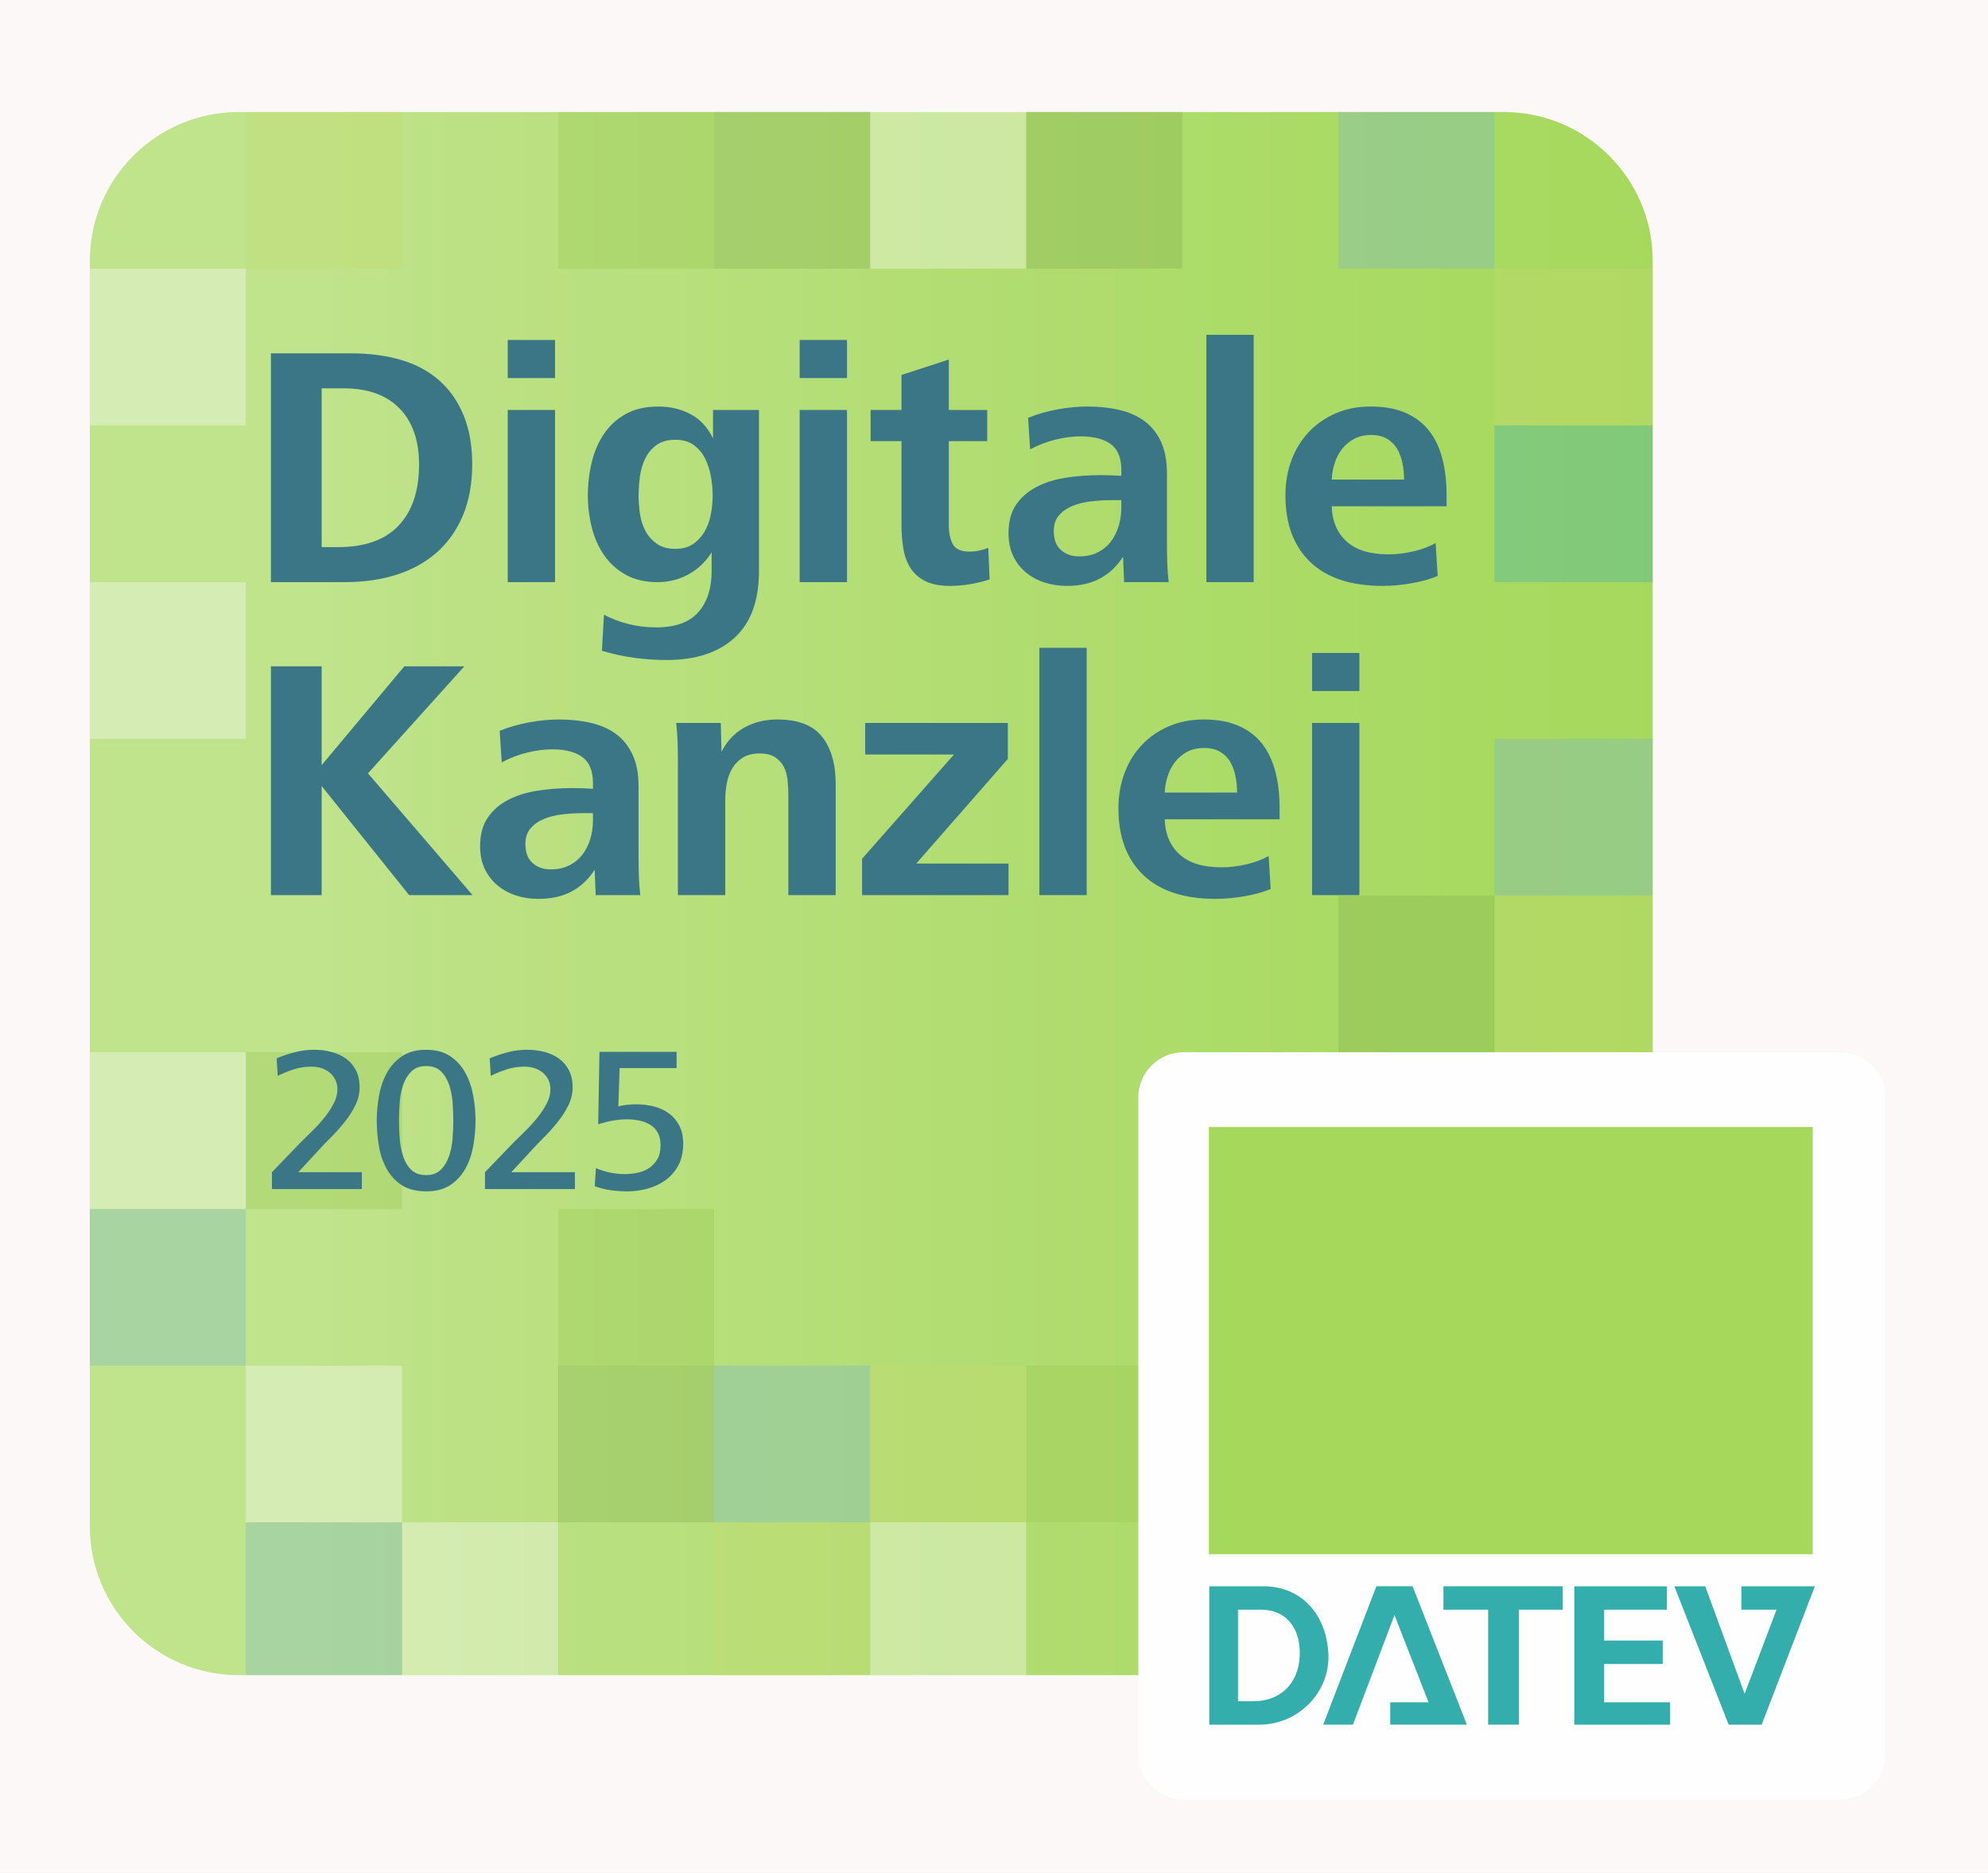 <?xml version="1.0" encoding="UTF-8"?>
<svg xmlns="http://www.w3.org/2000/svg" width="155" height="146" viewBox="0 0 155 146" fill="none">
  <rect width="155" height="146" fill="#1E1E1E"></rect>
  <g clip-path="url(#clip0_0_1)">
    <rect width="1920" height="6799.4" transform="translate(-1339 -2910)" fill="white"></rect>
    <g filter="url(#filter0_dd_0_1)">
      <rect x="-369" y="-66" width="720" height="560" rx="24" fill="#FCF8F8" shape-rendering="crispEdges"></rect>
      <rect x="-368.5" y="-65.5" width="719" height="559" rx="23.5" stroke="#EBD6D7" shape-rendering="crispEdges"></rect>
      <g opacity="0.8">
        <g filter="url(#filter1_d_0_1)">
          <path d="M117.248 6.732H18.614C12.201 6.732 7.003 11.93 7.003 18.343V116.977C7.003 123.389 12.201 128.588 18.614 128.588H117.248C123.66 128.588 128.859 123.389 128.859 116.977V18.343C128.859 11.93 123.66 6.732 117.248 6.732Z" fill="url(#paint0_linear_0_1)"></path>
        </g>
        <g style="mix-blend-mode:hard-light" opacity="0.35">
          <path d="M128.858 18.946V31.165H116.519V18.946H128.685H128.858Z" fill="#B7D04D"></path>
          <path d="M128.858 31.165V43.384H128.818H116.519V31.165H128.858Z" fill="#0F9A9A"></path>
          <path d="M128.858 55.59L128.845 67.809H116.519V55.59H128.845H128.858Z" fill="#59A2BC"></path>
          <path d="M128.845 67.809V80.028H128.685H116.519V67.809H128.845Z" fill="#B7D04D"></path>
          <path d="M128.845 80.028V92.247H128.685H116.519V80.028H128.685H128.845Z" fill="#338F95"></path>
          <path d="M116.519 67.809H104.353V80.028H116.519V67.809Z" fill="#689D26"></path>
          <path d="M116.519 6.727H104.353V18.946H116.519V6.727Z" fill="#59A2BC"></path>
          <path d="M92.173 104.453H80.007V116.672H92.173V104.453Z" fill="#81BB27"></path>
          <path d="M92.173 6.727H80.007V18.946H92.173V6.727Z" fill="#689D26"></path>
          <path d="M80.007 116.672H67.842V128.584H80.007V116.672Z" fill="white"></path>
          <path d="M80.007 104.453H67.842V116.672H80.007V104.453Z" fill="#B7D04D"></path>
          <path d="M80.007 6.727H67.842V18.946H80.007V6.727Z" fill="white"></path>
          <path d="M67.842 116.672H55.676V128.584H67.842V116.672Z" fill="#B7D04D"></path>
          <path d="M67.842 104.453H55.676V116.672H67.842V104.453Z" fill="#59A2BC"></path>
          <path d="M67.842 6.727H55.676V18.946H67.842V6.727Z" fill="#689D26"></path>
          <path d="M55.676 104.453H43.51V116.672H55.676V104.453Z" fill="#689D26"></path>
          <path d="M55.676 92.247H43.51V104.453H55.676V92.247Z" fill="#81BB27"></path>
          <path d="M55.676 6.727H43.51V18.946H55.676V6.727Z" fill="#81BB27"></path>
          <path d="M43.51 116.672H31.345V128.584H43.51V116.672Z" fill="white"></path>
          <path d="M31.345 116.672H19.166V128.584H31.345V116.672Z" fill="#59A2BC"></path>
          <path d="M31.345 104.453H19.166V116.672H31.345V104.453Z" fill="white"></path>
          <path d="M31.345 80.028H19.166V92.247H31.345V80.028Z" fill="#81BB27"></path>
          <path d="M31.345 6.727H19.166V18.946H31.345V6.727Z" fill="#B7D04D"></path>
          <path d="M19.166 92.247H7V104.453H19.166V92.247Z" fill="#59A2BC"></path>
          <path d="M19.166 80.028H7V92.247H19.166V80.028Z" fill="white"></path>
          <path d="M19.166 43.384H7V55.59H19.166V43.384Z" fill="white"></path>
          <path d="M19.166 18.946H7V31.165H19.166V18.946Z" fill="white"></path>
        </g>
        <path d="M21.123 43.38V25.546H27.379C28.823 25.546 30.129 25.72 31.297 26.067C32.464 26.415 33.453 26.95 34.264 27.672C35.076 28.393 35.704 29.299 36.149 30.385C36.595 31.472 36.818 32.748 36.818 34.209C36.818 35.67 36.573 37.056 36.083 38.206C35.592 39.356 34.91 40.315 34.037 41.081C33.164 41.846 32.121 42.421 30.909 42.805C29.696 43.189 28.359 43.38 26.898 43.38H21.123ZM25.08 40.653H26.337C28.44 40.653 30.023 40.091 31.083 38.968C32.143 37.845 32.673 36.258 32.673 34.209C32.673 32.337 32.166 30.88 31.149 29.837C30.133 28.794 28.68 28.273 26.791 28.273H25.08V40.653Z" fill="#0B5569"></path>
        <path d="M39.587 27.471V24.503H43.276V27.471H39.587ZM39.587 43.38V29.958H43.276V43.38H39.587Z" fill="#0B5569"></path>
        <path d="M47.089 45.92C48.355 46.579 49.719 46.909 51.18 46.909C52.641 46.909 53.747 46.515 54.442 45.729C55.137 44.941 55.485 43.868 55.485 42.507V41.058C55.021 41.796 54.419 42.368 53.68 42.773C52.941 43.178 52.143 43.381 51.287 43.381C50.307 43.381 49.473 43.19 48.787 42.806C48.101 42.423 47.54 41.915 47.103 41.282C46.665 40.65 46.344 39.928 46.14 39.117C45.935 38.305 45.833 37.472 45.833 36.617C45.833 35.761 45.935 34.861 46.14 34.023C46.344 33.185 46.665 32.446 47.103 31.804C47.54 31.162 48.105 30.65 48.8 30.267C49.496 29.883 50.342 29.692 51.34 29.692C52.267 29.692 53.105 29.892 53.854 30.293C54.602 30.694 55.181 31.323 55.592 32.178V29.959H59.175V42.526C59.175 44.825 58.542 46.554 57.276 47.713C56.01 48.872 54.245 49.451 51.982 49.451C51.127 49.451 50.275 49.393 49.429 49.277C48.583 49.161 47.748 48.979 46.929 48.729L47.089 45.921V45.92ZM50.325 39.4C50.538 39.791 50.833 40.119 51.207 40.387C51.581 40.653 52.062 40.786 52.651 40.786C53.239 40.786 53.693 40.653 54.068 40.387C54.442 40.121 54.74 39.788 54.964 39.387C55.187 38.987 55.342 38.543 55.431 38.054C55.521 37.565 55.565 37.09 55.565 36.627C55.565 36.165 55.521 35.677 55.431 35.162C55.342 34.646 55.191 34.176 54.977 33.749C54.763 33.323 54.469 32.972 54.094 32.696C53.72 32.42 53.239 32.282 52.651 32.282C52.062 32.282 51.554 32.42 51.18 32.696C50.806 32.971 50.516 33.317 50.311 33.734C50.106 34.151 49.968 34.618 49.897 35.134C49.826 35.65 49.79 36.148 49.79 36.626C49.79 37.105 49.826 37.563 49.897 38.053C49.968 38.542 50.111 38.99 50.325 39.399V39.4Z" fill="#0B5569"></path>
        <path d="M62.348 27.471V24.503H66.038V27.471H62.348ZM62.348 43.38V29.958H66.038V43.38H62.348Z" fill="#0B5569"></path>
        <path d="M77.158 43.166C76.677 43.326 76.173 43.451 75.648 43.54C75.122 43.63 74.601 43.674 74.084 43.674C73.317 43.674 72.689 43.558 72.198 43.326C71.708 43.095 71.32 42.769 71.035 42.35C70.751 41.932 70.554 41.428 70.447 40.84C70.34 40.252 70.287 39.61 70.287 38.915V32.391H67.88V29.957H70.287V27.23L73.977 26.027V29.957H76.971V32.391H73.977V38.968C73.977 39.539 74.079 40.02 74.284 40.412C74.489 40.804 74.922 41 75.581 41C76.079 41 76.57 40.903 77.051 40.706L77.158 43.166Z" fill="#0B5569"></path>
        <path d="M87.642 43.38L87.562 41.401C87.098 42.133 86.506 42.694 85.784 43.086C85.062 43.477 84.193 43.674 83.177 43.674C82.553 43.674 81.97 43.584 81.426 43.407C80.882 43.229 80.4 42.965 79.982 42.618C79.564 42.27 79.233 41.843 78.993 41.334C78.752 40.826 78.632 40.234 78.632 39.556C78.632 38.665 78.828 37.929 79.22 37.35C79.612 36.772 80.142 36.308 80.811 35.96C81.479 35.613 82.245 35.372 83.11 35.238C83.975 35.105 84.879 35.038 85.824 35.038C86.074 35.038 86.341 35.042 86.626 35.051C86.911 35.06 87.178 35.074 87.428 35.091V34.637C87.428 33.691 87.152 33.019 86.6 32.618C86.047 32.217 85.263 32.016 84.247 32.016C83.641 32.016 82.99 32.101 82.295 32.27C81.6 32.44 80.941 32.694 80.316 33.032L80.156 30.573C80.851 30.288 81.609 30.069 82.428 29.918C83.248 29.766 84.033 29.69 84.781 29.69C85.691 29.69 86.523 29.78 87.281 29.958C88.039 30.135 88.689 30.425 89.233 30.826C89.777 31.228 90.205 31.762 90.517 32.431C90.828 33.099 90.984 33.924 90.984 34.904V40.225C90.984 40.903 90.994 41.481 91.011 41.963C91.029 42.444 91.065 42.916 91.118 43.38H87.642ZM86.68 36.99C86.145 36.99 85.606 37.02 85.062 37.083C84.518 37.146 84.033 37.266 83.605 37.444C83.177 37.622 82.829 37.868 82.562 38.179C82.295 38.491 82.161 38.897 82.161 39.396C82.161 40.055 82.348 40.55 82.723 40.88C83.097 41.21 83.569 41.375 84.14 41.375C84.71 41.375 85.178 41.268 85.597 41.054C86.015 40.84 86.359 40.555 86.626 40.198C86.894 39.841 87.094 39.436 87.228 38.981C87.362 38.527 87.428 38.05 87.428 37.551V36.99H86.68Z" fill="#0B5569"></path>
        <path d="M94.058 43.38V24.102H97.748V43.38H94.058Z" fill="#0B5569"></path>
        <path d="M103.831 37.471C103.867 38.63 104.254 39.543 104.994 40.212C105.733 40.88 106.816 41.214 108.242 41.214C108.901 41.214 109.566 41.134 110.234 40.974C110.903 40.813 111.468 40.599 111.932 40.332L112.093 42.899C111.558 43.13 110.893 43.317 110.101 43.46C109.308 43.603 108.546 43.674 107.815 43.674C105.337 43.674 103.452 43.055 102.16 41.816C100.867 40.576 100.221 38.844 100.221 36.615C100.221 35.618 100.382 34.694 100.702 33.848C101.023 33.002 101.478 32.27 102.066 31.655C102.654 31.04 103.353 30.559 104.165 30.212C104.976 29.864 105.88 29.69 106.879 29.69C107.948 29.69 108.861 29.86 109.619 30.198C110.377 30.538 110.987 31.01 111.451 31.615C111.915 32.221 112.253 32.948 112.467 33.794C112.681 34.641 112.788 35.572 112.788 36.589V37.471H103.831ZM109.472 35.385C109.472 34.958 109.432 34.539 109.352 34.129C109.272 33.718 109.138 33.349 108.951 33.019C108.764 32.689 108.5 32.421 108.162 32.217C107.824 32.012 107.404 31.909 106.905 31.909C106.407 31.909 105.943 32.012 105.569 32.217C105.194 32.421 104.883 32.685 104.633 33.006C104.383 33.327 104.192 33.697 104.058 34.115C103.924 34.534 103.848 34.958 103.831 35.385H109.472Z" fill="#0B5569"></path>
        <path d="M21.123 67.778V49.944H25.08V57.645L31.524 49.944H36.203L28.69 58.286L36.845 67.778H31.898L25.08 59.276V67.778H21.123Z" fill="#0B5569"></path>
        <path d="M46.445 67.778L46.365 65.799C45.901 66.531 45.309 67.092 44.587 67.484C43.865 67.876 42.996 68.072 41.98 68.072C41.355 68.072 40.772 67.983 40.228 67.805C39.684 67.627 39.203 67.364 38.785 67.016C38.366 66.668 38.036 66.241 37.795 65.733C37.554 65.225 37.434 64.632 37.434 63.955C37.434 63.063 37.631 62.328 38.022 61.749C38.414 61.17 38.945 60.706 39.613 60.358C40.282 60.011 41.048 59.77 41.913 59.636C42.778 59.503 43.681 59.436 44.627 59.436C44.877 59.436 45.144 59.44 45.429 59.449C45.714 59.459 45.981 59.472 46.231 59.489V59.035C46.231 58.09 45.954 57.417 45.402 57.016C44.85 56.615 44.065 56.415 43.049 56.415C42.444 56.415 41.792 56.499 41.097 56.669C40.402 56.838 39.743 57.092 39.119 57.431L38.958 54.971C39.653 54.686 40.411 54.467 41.231 54.316C42.05 54.165 42.835 54.088 43.584 54.088C44.493 54.088 45.326 54.178 46.084 54.356C46.842 54.534 47.492 54.824 48.036 55.225C48.58 55.626 49.008 56.161 49.319 56.829C49.631 57.497 49.787 58.322 49.787 59.302V64.623C49.787 65.301 49.796 65.88 49.814 66.361C49.831 66.842 49.867 67.314 49.921 67.778H46.445ZM45.482 61.388C44.947 61.388 44.409 61.419 43.865 61.481C43.321 61.544 42.835 61.664 42.407 61.842C41.98 62.02 41.632 62.266 41.365 62.578C41.097 62.889 40.964 63.295 40.964 63.794C40.964 64.453 41.151 64.948 41.525 65.278C41.899 65.608 42.371 65.773 42.942 65.773C43.513 65.773 43.981 65.666 44.399 65.452C44.818 65.238 45.161 64.953 45.429 64.596C45.696 64.239 45.897 63.834 46.03 63.38C46.164 62.925 46.231 62.448 46.231 61.949V61.388H45.482Z" fill="#0B5569"></path>
        <path d="M52.856 67.778V57.35C52.856 56.852 52.847 56.352 52.83 55.853C52.812 55.354 52.776 54.854 52.723 54.356H56.199L56.252 56.602C56.697 55.746 57.299 55.114 58.057 54.703C58.815 54.293 59.665 54.088 60.61 54.088C62.232 54.088 63.395 54.539 64.1 55.439C64.804 56.338 65.156 57.555 65.156 59.088V67.778H61.466V59.944C61.466 59.552 61.443 59.159 61.399 58.767C61.355 58.376 61.252 58.032 61.092 57.738C60.931 57.444 60.704 57.203 60.41 57.016C60.116 56.829 59.719 56.735 59.22 56.735C58.721 56.735 58.271 56.842 57.923 57.056C57.576 57.27 57.299 57.551 57.094 57.898C56.89 58.246 56.747 58.634 56.667 59.062C56.586 59.489 56.546 59.927 56.546 60.372V67.778H52.856Z" fill="#0B5569"></path>
        <path d="M67.215 67.778V64.944L74.38 56.816H67.455V54.356H78.578V57.163L71.439 65.318H78.632V67.778H67.215Z" fill="#0B5569"></path>
        <path d="M81.038 67.778V48.5H84.728V67.778H81.038Z" fill="#0B5569"></path>
        <path d="M90.811 61.869C90.847 63.028 91.234 63.941 91.974 64.61C92.713 65.278 93.796 65.612 95.222 65.612C95.882 65.612 96.546 65.532 97.214 65.372C97.883 65.211 98.448 64.997 98.912 64.73L99.073 67.297C98.538 67.528 97.874 67.715 97.081 67.858C96.288 68.001 95.526 68.072 94.795 68.072C92.317 68.072 90.432 67.453 89.14 66.214C87.847 64.975 87.201 63.242 87.201 61.013C87.201 60.016 87.362 59.092 87.682 58.246C88.003 57.4 88.458 56.669 89.046 56.054C89.634 55.439 90.334 54.957 91.145 54.61C91.957 54.262 92.86 54.088 93.859 54.088C94.928 54.088 95.841 54.258 96.6 54.596C97.358 54.936 97.967 55.408 98.431 56.014C98.895 56.619 99.233 57.346 99.447 58.193C99.661 59.039 99.768 59.971 99.768 60.987V61.869H90.811ZM96.452 59.783C96.452 59.356 96.412 58.937 96.332 58.527C96.252 58.116 96.118 57.747 95.931 57.417C95.744 57.087 95.481 56.82 95.142 56.615C94.804 56.411 94.384 56.308 93.886 56.308C93.387 56.308 92.923 56.411 92.549 56.615C92.174 56.82 91.863 57.083 91.613 57.404C91.363 57.725 91.172 58.095 91.038 58.514C90.904 58.932 90.828 59.356 90.811 59.783H96.452Z" fill="#0B5569"></path>
        <path d="M102.299 51.869V48.901H105.988V51.869H102.299ZM102.299 67.778V54.356H105.988V67.778H102.299Z" fill="#0B5569"></path>
        <g filter="url(#filter2_d_0_1)">
          <path d="M143.476 80.027H92.277C90.331 80.027 88.753 81.604 88.753 83.551V134.749C88.753 136.696 90.331 138.273 92.277 138.273H143.476C145.422 138.273 147 136.696 147 134.749V83.551C147 81.604 145.422 80.027 143.476 80.027Z" fill="white"></path>
        </g>
        <path fill-rule="evenodd" clip-rule="evenodd" d="M96.525 130.621H97.769C99.678 130.621 101.254 129.376 101.337 127.053C101.42 124.812 100.176 123.485 98.349 123.485H96.523V130.621H96.525ZM94.285 121.659H98.518C101.423 121.659 103.496 123.816 103.579 127.136C103.579 130.124 101.09 132.447 98.185 132.447H94.285V121.66V121.659ZM122.748 121.659H129.967V123.485H125.071V125.891H129.635V127.717H125.071V130.705H130.215V132.449H122.748V121.661V121.659ZM108.392 132.446V130.703H111.38L108.725 123.898L105.488 132.445H103.165L107.315 121.657H110.135L114.368 132.445H108.393L108.392 132.446ZM112.54 123.483V121.657H121.834V123.483H118.432V132.446H116.026V123.483H112.54ZM135.776 121.659V123.485H138.513L136.024 130.041L132.953 121.66H130.547L134.78 132.447H137.352L141.501 121.66H135.776V121.659Z" fill="#039A9A"></path>
        <path d="M94.252 85.853H141.336V119.161H94.252V85.853Z" fill="#90D033"></path>
        <path d="M21.203 90.696V89.378L23.417 87.08C23.674 86.823 23.968 86.533 24.299 86.213C24.631 85.892 24.944 85.551 25.238 85.192C25.532 84.834 25.783 84.461 25.992 84.076C26.2 83.691 26.305 83.299 26.305 82.902C26.305 82.624 26.248 82.374 26.136 82.155C26.024 81.936 25.874 81.751 25.687 81.6C25.5 81.451 25.286 81.338 25.045 81.262C24.805 81.187 24.551 81.15 24.283 81.15C23.802 81.15 23.345 81.219 22.912 81.358C22.479 81.497 22.059 81.668 21.652 81.872L21.572 80.5C22.032 80.31 22.505 80.151 22.992 80.024C23.479 79.897 23.979 79.834 24.492 79.834C24.962 79.834 25.412 79.89 25.839 80.003C26.267 80.115 26.644 80.289 26.97 80.523C27.297 80.758 27.556 81.059 27.748 81.428C27.941 81.797 28.037 82.242 28.037 82.765C28.037 83.246 27.928 83.71 27.708 84.158C27.489 84.606 27.214 85.039 26.882 85.454C26.551 85.872 26.198 86.266 25.823 86.64C25.449 87.013 25.112 87.366 24.813 87.697L23.257 89.378H28.214V90.694H21.203V90.696Z" fill="#0B5569"></path>
        <path d="M31.301 90.376C30.809 90.044 30.418 89.614 30.13 89.084C29.841 88.555 29.643 87.961 29.536 87.303C29.429 86.646 29.375 85.996 29.375 85.354C29.375 84.713 29.434 84.079 29.552 83.421C29.67 82.763 29.873 82.17 30.162 81.641C30.45 81.111 30.843 80.678 31.341 80.341C31.838 80.004 32.466 79.836 33.226 79.836C33.985 79.836 34.613 80.004 35.111 80.341C35.608 80.678 36.001 81.114 36.29 81.648C36.579 82.183 36.782 82.777 36.9 83.429C37.017 84.082 37.076 84.723 37.076 85.354C37.076 85.985 37.02 86.63 36.907 87.287C36.795 87.945 36.595 88.539 36.306 89.068C36.017 89.598 35.624 90.031 35.127 90.368C34.629 90.705 33.996 90.873 33.226 90.873C32.456 90.873 31.803 90.707 31.301 90.376ZM31.429 88.13C31.568 88.558 31.779 88.91 32.063 89.189C32.346 89.467 32.734 89.606 33.226 89.606C33.718 89.606 34.089 89.464 34.373 89.18C34.656 88.897 34.87 88.544 35.014 88.122C35.159 87.699 35.25 87.239 35.287 86.742C35.325 86.245 35.343 85.782 35.343 85.354C35.343 84.905 35.325 84.432 35.287 83.935C35.25 83.437 35.159 82.977 35.014 82.555C34.87 82.132 34.656 81.785 34.373 81.512C34.089 81.239 33.707 81.103 33.226 81.103C32.744 81.103 32.362 81.242 32.079 81.52C31.795 81.798 31.581 82.146 31.437 82.563C31.293 82.98 31.202 83.437 31.164 83.935C31.127 84.432 31.108 84.905 31.108 85.354C31.108 85.803 31.127 86.258 31.164 86.75C31.202 87.242 31.29 87.702 31.429 88.13Z" fill="#0B5569"></path>
        <path d="M37.812 90.696V89.378L40.026 87.08C40.283 86.823 40.577 86.533 40.909 86.213C41.24 85.892 41.553 85.551 41.847 85.192C42.141 84.834 42.393 84.461 42.601 84.076C42.81 83.691 42.914 83.299 42.914 82.902C42.914 82.624 42.858 82.374 42.746 82.155C42.633 81.936 42.484 81.751 42.296 81.6C42.109 81.451 41.895 81.338 41.655 81.262C41.414 81.187 41.16 81.15 40.893 81.15C40.411 81.15 39.954 81.219 39.521 81.358C39.088 81.497 38.668 81.668 38.262 81.872L38.181 80.5C38.641 80.31 39.115 80.151 39.601 80.024C40.088 79.897 40.588 79.834 41.101 79.834C41.572 79.834 42.021 79.89 42.449 80.003C42.877 80.115 43.254 80.289 43.58 80.523C43.906 80.758 44.165 81.059 44.358 81.428C44.55 81.797 44.647 82.242 44.647 82.765C44.647 83.246 44.537 83.71 44.318 84.158C44.099 84.606 43.823 85.039 43.492 85.454C43.16 85.872 42.807 86.266 42.433 86.64C42.058 87.013 41.722 87.366 41.422 87.697L39.866 89.378H44.823V90.694H37.812V90.696Z" fill="#0B5569"></path>
        <path d="M46.465 89.06C46.828 89.22 47.197 89.338 47.572 89.413C47.946 89.488 48.32 89.525 48.695 89.525C49.037 89.525 49.377 89.49 49.713 89.421C50.05 89.351 50.35 89.228 50.612 89.052C50.874 88.875 51.088 88.645 51.254 88.362C51.419 88.079 51.502 87.718 51.502 87.279C51.502 86.894 51.433 86.573 51.294 86.317C51.155 86.06 50.965 85.854 50.724 85.699C50.483 85.544 50.205 85.432 49.89 85.362C49.574 85.293 49.245 85.258 48.903 85.258C48.561 85.258 48.208 85.287 47.844 85.346C47.481 85.405 47.08 85.504 46.641 85.643L46.737 79.996H52.754V81.263H48.31L48.213 84.247C48.427 84.194 48.652 84.154 48.887 84.127C49.123 84.1 49.358 84.087 49.593 84.087C50.074 84.087 50.537 84.143 50.981 84.255C51.425 84.368 51.815 84.547 52.152 84.793C52.489 85.039 52.759 85.357 52.962 85.747C53.165 86.138 53.267 86.611 53.267 87.167C53.267 87.809 53.144 88.362 52.898 88.827C52.652 89.293 52.323 89.678 51.911 89.982C51.499 90.287 51.029 90.512 50.499 90.656C49.97 90.801 49.427 90.873 48.871 90.873C48.475 90.873 48.061 90.843 47.628 90.784C47.195 90.726 46.775 90.621 46.368 90.472L46.465 89.06Z" fill="#0B5569"></path>
      </g>
    </g>
  </g>
  <defs>
    <filter id="filter0_dd_0_1" x="-371" y="-67" width="724" height="564" filterUnits="userSpaceOnUse" color-interpolation-filters="sRGB">
      <feFlood flood-opacity="0" result="BackgroundImageFix"></feFlood>
      <feColorMatrix in="SourceAlpha" type="matrix" values="0 0 0 0 0 0 0 0 0 0 0 0 0 0 0 0 0 0 127 0" result="hardAlpha"></feColorMatrix>
      <feOffset dy="1"></feOffset>
      <feGaussianBlur stdDeviation="0.5"></feGaussianBlur>
      <feComposite in2="hardAlpha" operator="out"></feComposite>
      <feColorMatrix type="matrix" values="0 0 0 0 0 0 0 0 0 0 0 0 0 0 0 0 0 0 0.06 0"></feColorMatrix>
      <feBlend mode="normal" in2="BackgroundImageFix" result="effect1_dropShadow_0_1"></feBlend>
      <feColorMatrix in="SourceAlpha" type="matrix" values="0 0 0 0 0 0 0 0 0 0 0 0 0 0 0 0 0 0 127 0" result="hardAlpha"></feColorMatrix>
      <feOffset dy="1"></feOffset>
      <feGaussianBlur stdDeviation="1"></feGaussianBlur>
      <feComposite in2="hardAlpha" operator="out"></feComposite>
      <feColorMatrix type="matrix" values="0 0 0 0 0 0 0 0 0 0 0 0 0 0 0 0 0 0 0.1 0"></feColorMatrix>
      <feBlend mode="normal" in2="effect1_dropShadow_0_1" result="effect2_dropShadow_0_1"></feBlend>
      <feBlend mode="normal" in="SourceGraphic" in2="effect2_dropShadow_0_1" result="shape"></feBlend>
    </filter>
    <filter id="filter1_d_0_1" x="0.939" y="0.668" width="133.984" height="133.984" filterUnits="userSpaceOnUse" color-interpolation-filters="sRGB">
      <feFlood flood-opacity="0" result="BackgroundImageFix"></feFlood>
      <feColorMatrix in="SourceAlpha" type="matrix" values="0 0 0 0 0 0 0 0 0 0 0 0 0 0 0 0 0 0 127 0" result="hardAlpha"></feColorMatrix>
      <feOffset></feOffset>
      <feGaussianBlur stdDeviation="3.032"></feGaussianBlur>
      <feColorMatrix type="matrix" values="0 0 0 0 0.129 0 0 0 0 0.376 0 0 0 0 0.459 0 0 0 0.5 0"></feColorMatrix>
      <feBlend mode="normal" in2="BackgroundImageFix" result="effect1_dropShadow_0_1"></feBlend>
      <feBlend mode="normal" in="SourceGraphic" in2="effect1_dropShadow_0_1" result="shape"></feBlend>
    </filter>
    <filter id="filter2_d_0_1" x="81.173" y="72.447" width="73.407" height="73.407" filterUnits="userSpaceOnUse" color-interpolation-filters="sRGB">
      <feFlood flood-opacity="0" result="BackgroundImageFix"></feFlood>
      <feColorMatrix in="SourceAlpha" type="matrix" values="0 0 0 0 0 0 0 0 0 0 0 0 0 0 0 0 0 0 127 0" result="hardAlpha"></feColorMatrix>
      <feOffset></feOffset>
      <feGaussianBlur stdDeviation="3.79"></feGaussianBlur>
      <feColorMatrix type="matrix" values="0 0 0 0 0.129 0 0 0 0 0.376 0 0 0 0 0.459 0 0 0 0.5 0"></feColorMatrix>
      <feBlend mode="normal" in2="BackgroundImageFix" result="effect1_dropShadow_0_1"></feBlend>
      <feBlend mode="normal" in="SourceGraphic" in2="effect1_dropShadow_0_1" result="shape"></feBlend>
    </filter>
    <linearGradient id="paint0_linear_0_1" x1="-31.391" y1="67.66" x2="188.549" y2="67.66" gradientUnits="userSpaceOnUse">
      <stop offset="0.25" stop-color="#B1DE70"></stop>
      <stop offset="0.31" stop-color="#ACDB66"></stop>
      <stop offset="0.6" stop-color="#97D341"></stop>
      <stop offset="0.75" stop-color="#90D033"></stop>
      <stop offset="0.82" stop-color="#87C530"></stop>
      <stop offset="0.95" stop-color="#71AA28"></stop>
      <stop offset="1" stop-color="#669D24"></stop>
    </linearGradient>
    <clipPath id="clip0_0_1">
      <rect width="1920" height="6799.4" fill="white" transform="translate(-1339 -2910)"></rect>
    </clipPath>
  </defs>
</svg>
